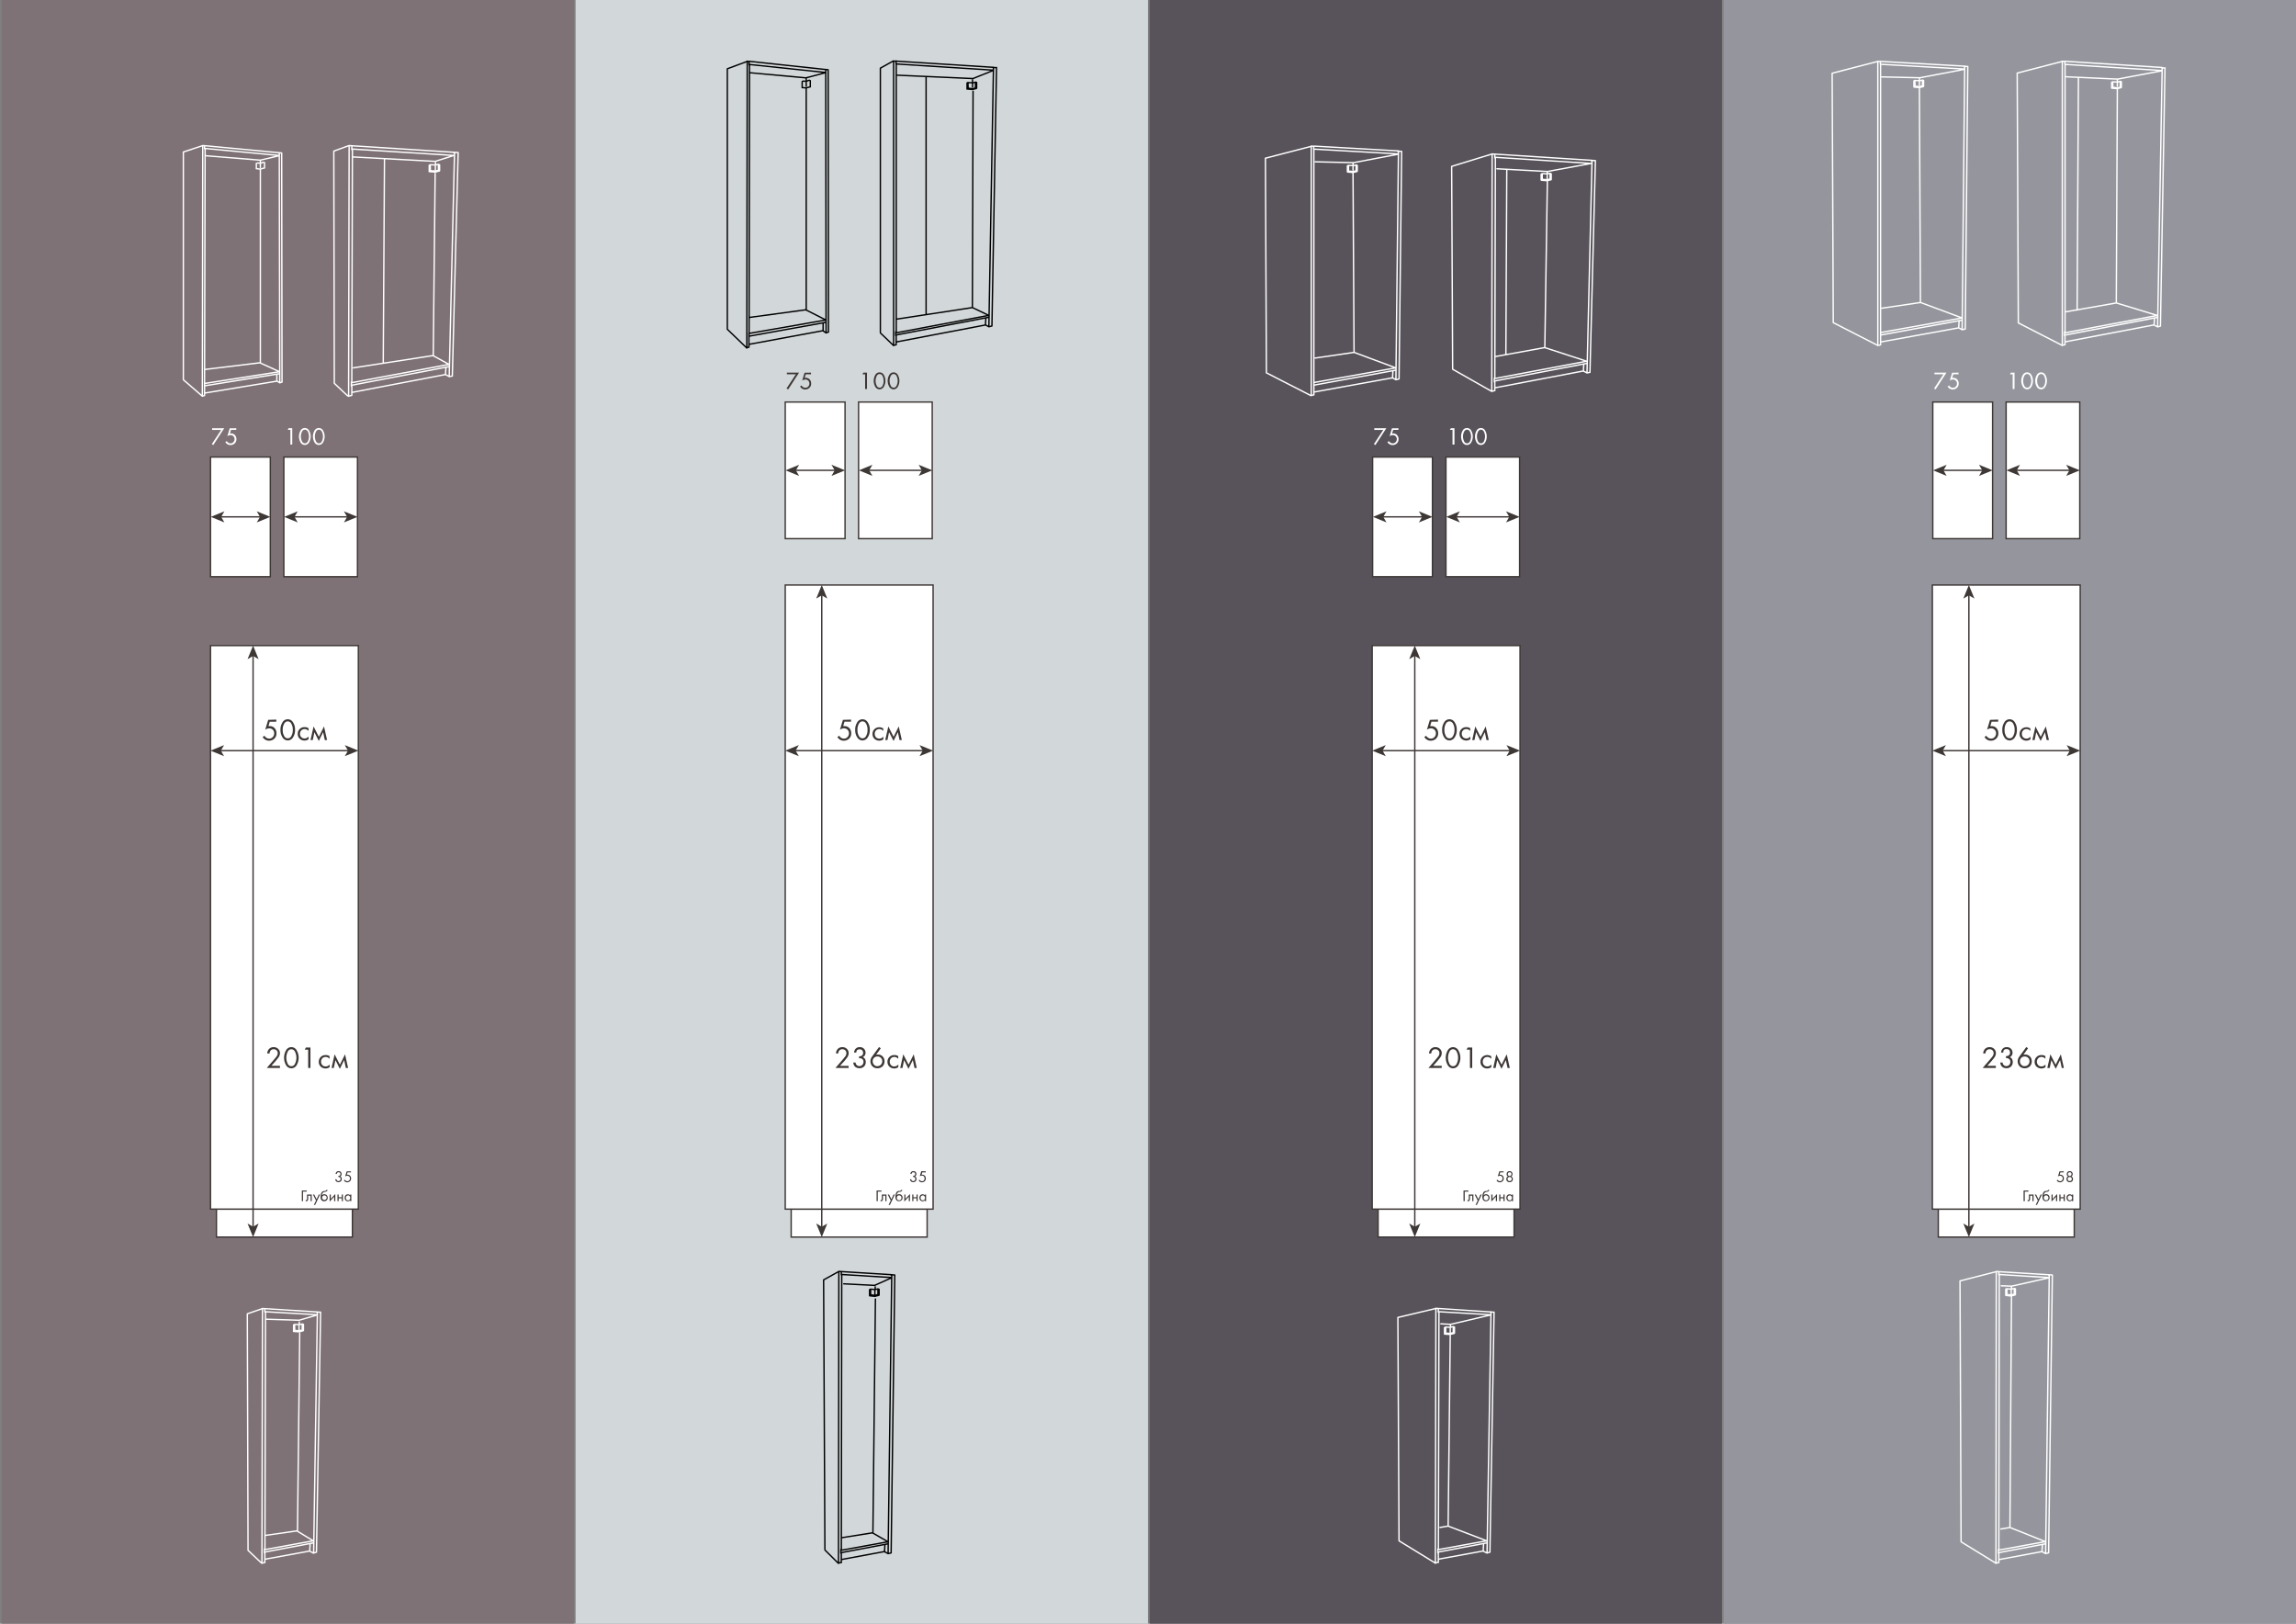 <?xml version="1.0" encoding="UTF-8"?> <svg xmlns="http://www.w3.org/2000/svg" xmlns:xlink="http://www.w3.org/1999/xlink" id="Слой_1" data-name="Слой 1" viewBox="0 0 841.89 595.28"><rect x="0" y="0" width="841.89" height="595.28" fill="#808080" stroke="none"/><defs><style>.cls-1,.cls-11,.cls-15,.cls-7{fill:none;}.cls-2{fill:#7e7276;}.cls-3{fill:#d2d7d9;}.cls-4{fill:#58535a;}.cls-5{fill:#95969d;}.cls-6,.cls-9{fill:#fff;}.cls-6,.cls-7{stroke:#3d3735;stroke-miterlimit:10;}.cls-11,.cls-15,.cls-6,.cls-7{stroke-width:0.5px;}.cls-8{fill:#3d3735;}.cls-10{clip-path:url(#clip-path);}.cls-11{stroke:#fff;}.cls-11,.cls-15{stroke-linecap:round;stroke-linejoin:round;}.cls-12{clip-path:url(#clip-path-2);}.cls-13{clip-path:url(#clip-path-3);}.cls-14{clip-path:url(#clip-path-4);}.cls-15{stroke:#000;}.cls-16{clip-path:url(#clip-path-5);}.cls-17{clip-path:url(#clip-path-6);}.cls-18{clip-path:url(#clip-path-7);}.cls-19{clip-path:url(#clip-path-8);}.cls-20{clip-path:url(#clip-path-9);}.cls-21{clip-path:url(#clip-path-10);}.cls-22{clip-path:url(#clip-path-11);}.cls-23{clip-path:url(#clip-path-12);}</style><clipPath id="clip-path"><rect class="cls-1" x="90.2" y="479.3" width="27.75" height="94.21"></rect></clipPath><clipPath id="clip-path-2"><rect class="cls-1" x="66.8" y="52.96" width="37" height="92.68"></rect></clipPath><clipPath id="clip-path-3"><rect class="cls-1" x="122" y="52.96" width="46.36" height="92.68"></rect></clipPath><clipPath id="clip-path-4"><rect class="cls-1" x="301.6" y="465.76" width="26.87" height="107.75"></rect></clipPath><clipPath id="clip-path-5"><rect class="cls-1" x="266.2" y="21.96" width="37.95" height="106"></rect></clipPath><clipPath id="clip-path-6"><rect class="cls-1" x="322.39" y="21.96" width="43.38" height="105.08"></rect></clipPath><clipPath id="clip-path-7"><rect class="cls-1" x="512.17" y="479.3" width="36.07" height="94.21"></rect></clipPath><clipPath id="clip-path-8"><rect class="cls-1" x="463.65" y="53.2" width="50.68" height="92.21"></rect></clipPath><clipPath id="clip-path-9"><rect class="cls-1" x="531.91" y="56.07" width="53.46" height="87.82"></rect></clipPath><clipPath id="clip-path-10"><rect class="cls-1" x="718.3" y="465.76" width="34.61" height="107.75"></rect></clipPath><clipPath id="clip-path-11"><rect class="cls-1" x="671.43" y="22.09" width="50.51" height="104.95"></rect></clipPath><clipPath id="clip-path-12"><rect class="cls-1" x="739.23" y="22.09" width="55.06" height="104.95"></rect></clipPath></defs><rect class="cls-2" x="0.56" width="209.87" height="595.28"></rect><rect class="cls-3" x="211.05" width="209.87" height="595.28"></rect><rect class="cls-4" x="421.53" width="209.87" height="595.28"></rect><rect class="cls-5" x="632.02" width="209.87" height="595.28"></rect><rect class="cls-6" x="79.37" y="443.28" width="49.85" height="10.25"></rect><rect class="cls-6" x="77.19" y="236.68" width="54.21" height="206.6"></rect><line class="cls-7" x1="127.87" y1="275.2" x2="80.72" y2="275.2"></line><polygon class="cls-8" points="131.4 275.2 126.43 273.17 127.61 275.2 126.43 277.23 131.4 275.2"></polygon><polygon class="cls-8" points="77.19 275.2 82.16 273.17 80.98 275.2 82.16 277.23 77.19 275.2"></polygon><path class="cls-8" d="M102.66,391.53H97.82l2.73-3.16c.47-.55.76-.91.88-1.09a2.07,2.07,0,0,0,.41-1.15,1.42,1.42,0,0,0-.41-1.05,1.49,1.49,0,0,0-1.08-.41,1.41,1.41,0,0,0-1.25.66,1.66,1.66,0,0,0-.25.89H98a2.49,2.49,0,0,1,.56-1.55,2.26,2.26,0,0,1,1.78-.77,2.31,2.31,0,0,1,1.66.64,2.13,2.13,0,0,1,.66,1.6,2.85,2.85,0,0,1-.6,1.61c-.2.28-.54.69-1,1.25l-1.57,1.76h3.17Z"></path><path class="cls-8" d="M106.84,391.66a2.28,2.28,0,0,1-1.93-1.12,5.44,5.44,0,0,1,0-5.51,2.2,2.2,0,0,1,3.85,0,5.44,5.44,0,0,1,0,5.51A2.28,2.28,0,0,1,106.84,391.66Zm0-7a1.53,1.53,0,0,0-1.3.83,5,5,0,0,0,0,4.57,1.43,1.43,0,0,0,2.59,0,5,5,0,0,0,0-4.57A1.51,1.51,0,0,0,106.84,384.67Z"></path><path class="cls-8" d="M113,391.53v-6.71h-1.26l.44-.79h1.65v7.5Z"></path><path class="cls-8" d="M120.84,387.2v1a1.77,1.77,0,0,0-1.46-.7,1.58,1.58,0,0,0-1.17.47,1.89,1.89,0,0,0,0,2.54,1.61,1.61,0,0,0,1.16.46,1.86,1.86,0,0,0,1.5-.73v1a2.61,2.61,0,0,1-3.28-.21,2.37,2.37,0,0,1-.7-1.75,2.41,2.41,0,0,1,2.5-2.47A2.47,2.47,0,0,1,120.84,387.2Z"></path><path class="cls-8" d="M121.57,391.53l1.12-5,1.94,3.8,1.89-3.8,1.12,5h-.83l-.62-2.89-1.58,3.22L123,388.64l-.6,2.89Z"></path><path class="cls-8" d="M101.32,263.82v.77H98.91l-.48,1.62a2,2,0,0,1,.47,0,2.32,2.32,0,0,1,1.79.74,2.64,2.64,0,0,1,.68,1.86,2.56,2.56,0,0,1-.79,2,2.75,2.75,0,0,1-1.94.74,2.54,2.54,0,0,1-1.67-.59,3.14,3.14,0,0,1-.66-.76l.67-.47a1.86,1.86,0,0,0,.5.6,1.9,1.9,0,0,0,1.22.45,1.7,1.7,0,0,0,1.31-.56,1.88,1.88,0,0,0,.53-1.36,1.79,1.79,0,0,0-.52-1.33,1.82,1.82,0,0,0-1.32-.51,2.56,2.56,0,0,0-1.45.51l1.09-3.62Z"></path><path class="cls-8" d="M105.51,271.46a2.29,2.29,0,0,1-1.92-1.13,4.72,4.72,0,0,1-.75-2.75,4.78,4.78,0,0,1,.75-2.76,2.21,2.21,0,0,1,3.85,0,4.78,4.78,0,0,1,.75,2.76,4.72,4.72,0,0,1-.75,2.75A2.29,2.29,0,0,1,105.51,271.46Zm0-7a1.52,1.52,0,0,0-1.29.83,4.24,4.24,0,0,0-.55,2.29,4.18,4.18,0,0,0,.55,2.28,1.43,1.43,0,0,0,2.59,0,4.27,4.27,0,0,0,.55-2.28,4.34,4.34,0,0,0-.55-2.29A1.53,1.53,0,0,0,105.51,264.46Z"></path><path class="cls-8" d="M113.13,267v1a1.8,1.8,0,0,0-1.46-.7,1.62,1.62,0,0,0-1.17.47A1.67,1.67,0,0,0,110,269a1.65,1.65,0,0,0,.49,1.27,1.63,1.63,0,0,0,1.15.46,1.87,1.87,0,0,0,1.51-.73v1a2.41,2.41,0,0,1-1.48.49,2.47,2.47,0,0,1-1.8-.69,2.35,2.35,0,0,1-.7-1.75,2.39,2.39,0,0,1,.71-1.77,2.43,2.43,0,0,1,1.79-.71A2.47,2.47,0,0,1,113.13,267Z"></path><path class="cls-8" d="M113.86,271.32l1.12-5,1.94,3.8,1.89-3.8,1.12,5h-.83l-.62-2.89-1.59,3.22-1.6-3.22-.6,2.89Z"></path><path class="cls-8" d="M123.5,430.39h-.43a1.13,1.13,0,0,1,.18-.57,1,1,0,0,1,.91-.46,1,1,0,0,1,.81.31,1.06,1.06,0,0,1,.29.74.9.9,0,0,1-.5.87l.15.08a1.15,1.15,0,0,1,.18.16.79.79,0,0,1,.17.29,1.31,1.31,0,0,1,.06.41,1.12,1.12,0,0,1-.34.86,1.24,1.24,0,0,1-.86.32,1.33,1.33,0,0,1-.65-.16,1.06,1.06,0,0,1-.44-.51,1.36,1.36,0,0,1-.09-.41h.44a.68.68,0,0,0,.14.39.66.66,0,0,0,.6.29.69.69,0,0,0,.54-.23.77.77,0,0,0,.23-.56.64.64,0,0,0-.39-.65.91.91,0,0,0-.44-.09v-.38a.91.91,0,0,0,.44-.08.61.61,0,0,0,.33-.58.7.7,0,0,0-.17-.48.61.61,0,0,0-.5-.19.58.58,0,0,0-.5.22A.82.82,0,0,0,123.5,430.39Z"></path><path class="cls-8" d="M128.7,429.42v.4h-1.25l-.26.85a.9.9,0,0,1,.25,0,1.18,1.18,0,0,1,.93.39,1.37,1.37,0,0,1,.36,1,1.32,1.32,0,0,1-.41,1,1.44,1.44,0,0,1-1,.39,1.36,1.36,0,0,1-.88-.3,1.81,1.81,0,0,1-.34-.4l.35-.25a1,1,0,0,0,.26.32,1,1,0,0,0,.63.23.88.88,0,0,0,.69-.29,1,1,0,0,0,.28-.71.94.94,0,0,0-1-1,1.33,1.33,0,0,0-.75.27l.57-1.89Z"></path><path class="cls-8" d="M110.68,440.36v-3.91h1.78v.41h-1.35v3.5Z"></path><path class="cls-8" d="M114.31,437.93v2.43h-.42v-2H113v1.09a1,1,0,0,1-.19.7.68.68,0,0,1-.58.26h-.13V440h.09a.35.35,0,0,0,.31-.15.89.89,0,0,0,.08-.42v-1.48Z"></path><path class="cls-8" d="M115.09,441.73l.78-1.6-1.12-2.2h.48l.87,1.74.79-1.74h.46l-1.79,3.8Z"></path><path class="cls-8" d="M119.67,436.26h.47a.71.71,0,0,1-.22.36,1,1,0,0,1-.28.21l-.29.09-.14,0L119,437l-.16,0-.17.07-.14.09a1.23,1.23,0,0,0-.36.47,1.77,1.77,0,0,0-.15.65h0a1,1,0,0,1,.89-.45,1.19,1.19,0,0,1,.9.37,1.34,1.34,0,0,1,0,1.83,1.34,1.34,0,0,1-1,.36,1.16,1.16,0,0,1-.83-.31,1.59,1.59,0,0,1-.41-1.25c0-1,.23-1.69.69-2a.41.41,0,0,1,.11-.07l.13-.06.11,0,.13-.05.12,0,.13,0,.12,0a1.15,1.15,0,0,0,.34-.13A.31.31,0,0,0,119.67,436.26Zm-.13,2.23a.83.83,0,0,0-.6-.24.84.84,0,1,0,.6.24Z"></path><path class="cls-8" d="M120.87,437.93h.42v1.6l1.66-1.79v2.62h-.42v-1.62l-1.66,1.79Z"></path><path class="cls-8" d="M123.75,440.36v-2.43h.42v1h1.15v-1h.42v2.43h-.42v-1.05h-1.15v1.05Z"></path><path class="cls-8" d="M128.4,438.27v-.34h.42v2.43h-.42V440a1,1,0,0,1-.83.41,1.14,1.14,0,0,1-.84-.34,1.27,1.27,0,0,1-.34-.95,1.22,1.22,0,0,1,.34-.93,1.14,1.14,0,0,1,.84-.34A1,1,0,0,1,128.4,438.27Zm-.78,0a.74.74,0,0,0-.57.23.93.93,0,0,0-.23.66,1,1,0,0,0,.21.66.74.74,0,0,0,.59.25.69.69,0,0,0,.58-.26.94.94,0,0,0,.22-.64.9.9,0,0,0-.24-.67A.78.78,0,0,0,127.62,438.25Z"></path><line class="cls-7" x1="92.8" y1="240.21" x2="92.8" y2="450"></line><polygon class="cls-8" points="92.8 236.68 90.77 241.66 92.8 240.47 94.83 241.66 92.8 236.68"></polygon><polygon class="cls-8" points="92.8 453.53 90.77 448.56 92.8 449.74 94.83 448.56 92.8 453.53"></polygon><path class="cls-9" d="M77.66,162.82l3.42-5.2h-3.3V157h4.43l-4,6.16Z"></path><path class="cls-9" d="M86.64,157v.61H84.71l-.39,1.3a2,2,0,0,1,.38,0,1.84,1.84,0,0,1,1.44.59,2.16,2.16,0,0,1,.55,1.49,2.06,2.06,0,0,1-.64,1.57,2.19,2.19,0,0,1-1.56.6,2,2,0,0,1-1.34-.47,2.73,2.73,0,0,1-.53-.61l.54-.38a1.39,1.39,0,0,0,.4.48,1.52,1.52,0,0,0,1,.36,1.38,1.38,0,0,0,1-.45A1.5,1.5,0,0,0,86,161a1.42,1.42,0,0,0-.42-1.06,1.45,1.45,0,0,0-1.06-.42,2,2,0,0,0-1.17.42l.88-2.91Z"></path><rect class="cls-6" x="77.19" y="167.56" width="21.93" height="43.87"></rect><line class="cls-7" x1="95.59" y1="189.49" x2="80.83" y2="189.49"></line><polygon class="cls-8" points="99.12 189.49 94.15 187.46 95.33 189.49 94.15 191.53 99.12 189.49"></polygon><polygon class="cls-8" points="77.3 189.49 82.27 187.46 81.09 189.49 82.27 191.53 77.3 189.49"></polygon><path class="cls-9" d="M106.48,163v-5.39h-1l.35-.63h1.33v6Z"></path><path class="cls-9" d="M111.77,163.14a1.83,1.83,0,0,1-1.54-.9,4.33,4.33,0,0,1,0-4.43,1.77,1.77,0,0,1,3.08,0,4.33,4.33,0,0,1,0,4.43A1.83,1.83,0,0,1,111.77,163.14Zm0-5.62a1.22,1.22,0,0,0-1,.67,4,4,0,0,0,0,3.67,1.15,1.15,0,0,0,2.08,0,4,4,0,0,0,0-3.67A1.24,1.24,0,0,0,111.77,157.52Z"></path><path class="cls-9" d="M116.9,163.14a1.84,1.84,0,0,1-1.55-.9,4.39,4.39,0,0,1,0-4.43,1.78,1.78,0,0,1,3.09,0,4.33,4.33,0,0,1,0,4.43A1.83,1.83,0,0,1,116.9,163.14Zm0-5.62a1.22,1.22,0,0,0-1,.67,4,4,0,0,0,0,3.67,1.15,1.15,0,0,0,2.08,0,4,4,0,0,0,0-3.67A1.24,1.24,0,0,0,116.9,157.52Z"></path><rect class="cls-6" x="104.08" y="167.56" width="27" height="43.87"></rect><line class="cls-7" x1="127.55" y1="189.49" x2="107.71" y2="189.49"></line><polygon class="cls-8" points="131.08 189.49 126.11 187.46 127.29 189.49 126.11 191.53 131.08 189.49"></polygon><polygon class="cls-8" points="104.19 189.49 109.16 187.46 107.98 189.49 109.16 191.53 104.19 189.49"></polygon><g class="cls-10"><path class="cls-11" d="M110.81,485.4l0,2.24.45.12,0-2.22Zm-2.79.17.06,2.19-.43.29,0-2.3ZM116.4,481l1.15.09m-20.3-.19L116.34,482m0,.08-6.66,1.94-12-.38m13.16,1.73-1,.26-1.84-.07m2.75,2.06-1.1.26-1.59-.11m3.1.11-1.54.38-2-.14m5.9,80.52-16.39,3M96,573.11l1.09-.29m-.89-93.11,1.13.08m.13,0L116.52,481m-19.35,87.1,17.69-3.21-6-3.64-11.56,1.66M113.72,566l-.16,2.68M97.12,569l17.74-3.34m0,3.69-1.3-.69m4-87.62-1.52,88-1.08.34M109.08,561l.82-72.26m-.26-1.24v-1.4m.09-.54v-.89m6.36-3.59.29-.09L115,569.41l-.09,0m-17.79-.11v3.57m-.16-5v1.44m.4-88.14-.21,86.63m-1.16-88,.25-.07-.2,93.4-.2-.16m1.28-93.16V481m-1.28,92-4.89-4.62m0,0-.27-86.71,5.31-1.84"></path></g><g class="cls-12"><path class="cls-11" d="M94,61.87l0-2m3,1.69L95.4,62,94,61.82M97,61.61l0-2m-.35-.13-1.12.36-1.13-.08M102.4,56l.89.08m-.94,1-7.07,1.68M75.14,54.42,102.35,57M75.28,53.43,102.49,56M74.33,53.35l.84.08m-1,91.83L75,145m26.5-5.26-26.42,4.36m26.43-6.79v2.43m-26.44.84,27.43-4.3L95.29,133l-20.08,2.44m-.17,6L102.51,137m.78-80.91.12,84-.84.26m-.06-.05-1-.62m.9-83.7.17,84.37-.06-.05M75,141.68V145m0-4.6v1.34m.21-87.26L75,140.33m0-86.9v1.12m-.85-1.13.19-.07-.15,91.91-.15-.15m0,0-6.81-5.89,0-83.49,7-2.31m21.24,79.65V62m0-.59V60.16m0-.33V58.72L75.26,57.08"></path></g><g class="cls-13"><path class="cls-11" d="M127.4,145.07l-4.81-4.54m38.17-80.26,0,2.2.43.12,0-2.19Zm-3,.13.05,2.16-.43.29,0-2.27Zm-17.23,72.45.45-74.33m25.72-2.68,1.13.08m-38.71-1.28L166.59,57m0-.06-7,2.22-30.2-1.62m31.36,2.7-.94.25-2.1-.1m3,2.06-1.09.25-1.86-.13m3.34.13-1.51.38-2.24-.17m6,74.4L129,143.87m-1.18,1.38,1.08-.28M128,53.36l1.11.09m.07,0,37.51,2.39M129,140.29l35.63-6.7-5.87-3.23-29.2,4.5m33.95-.15-.16,2.63M129,141.22l35.67-6.82m-.12,3.56-1.16-.62M168,55.92l-2.14,81.93-1.12.22m-5.88-7.62.7-66.87m.07-1.28V60.92m.06-.42,0-.87m6.68-3.71.29-.08-1.95,82.23-.2-.11M129,141.46v3.45m-.17-4.81v1.48m.39-86.72L129,140.1m0-86.6v1.36m-6.42,85.67L122.4,55.4l5.48-2m0,0,.14,0-.2,91.89-.14-.11"></path></g><rect class="cls-6" x="290.11" y="443.28" width="49.85" height="10.25"></rect><rect class="cls-6" x="287.93" y="214.48" width="54.21" height="228.81"></rect><line class="cls-7" x1="338.62" y1="275.2" x2="291.46" y2="275.2"></line><polygon class="cls-8" points="342.15 275.2 337.17 273.17 338.35 275.2 337.17 277.23 342.15 275.2"></polygon><polygon class="cls-8" points="287.93 275.2 292.91 273.17 291.73 275.2 292.91 277.23 287.93 275.2"></polygon><path class="cls-8" d="M311.18,391.53h-4.84l2.73-3.16c.46-.55.76-.91.88-1.09a2.07,2.07,0,0,0,.41-1.15,1.42,1.42,0,0,0-.41-1.05,1.49,1.49,0,0,0-1.08-.41,1.41,1.41,0,0,0-1.25.66,1.66,1.66,0,0,0-.25.89h-.83a2.49,2.49,0,0,1,.56-1.55,2.26,2.26,0,0,1,1.78-.77,2.33,2.33,0,0,1,1.66.64,2.16,2.16,0,0,1,.65,1.6,2.91,2.91,0,0,1-.59,1.61c-.2.28-.55.69-1,1.25L308,390.76h3.17Z"></path><path class="cls-8" d="M314,385.88h-.83a2.3,2.3,0,0,1,.35-1.1,1.92,1.92,0,0,1,1.74-.88,2,2,0,0,1,2.11,2,1.7,1.7,0,0,1-1,1.66,1.33,1.33,0,0,1,.28.16,2.39,2.39,0,0,1,.35.29,1.5,1.5,0,0,1,.32.56,2.24,2.24,0,0,1,.13.8,2.16,2.16,0,0,1-.66,1.65,2.32,2.32,0,0,1-1.65.61,2.56,2.56,0,0,1-1.24-.31,1.88,1.88,0,0,1-.85-1,2.47,2.47,0,0,1-.17-.79h.83a1.67,1.67,0,0,0,.27.76,1.32,1.32,0,0,0,1.16.56,1.44,1.44,0,0,0,1.05-.44,1.54,1.54,0,0,0,.43-1.08,1.26,1.26,0,0,0-.75-1.26A1.8,1.8,0,0,0,315,388v-.74a1.58,1.58,0,0,0,.85-.16,1.13,1.13,0,0,0,.63-1.11,1.37,1.37,0,0,0-.31-.92,1.22,1.22,0,0,0-1-.36,1.16,1.16,0,0,0-1,.43A1.4,1.4,0,0,0,314,385.88Z"></path><path class="cls-8" d="M322.33,383.85l.63.47-1.72,2.4a2.08,2.08,0,0,1,.66-.11,2.33,2.33,0,0,1,1.75.71,2.48,2.48,0,0,1,.68,1.77,2.51,2.51,0,0,1-.72,1.85,2.77,2.77,0,0,1-3.3.32,2.3,2.3,0,0,1-.88-1,2.76,2.76,0,0,1-.27-1.19,2.91,2.91,0,0,1,.62-1.72Zm-.59,7a1.68,1.68,0,0,0,1.26-.51,1.77,1.77,0,0,0,.5-1.28,1.67,1.67,0,0,0-.5-1.24,1.74,1.74,0,0,0-1.27-.49,1.66,1.66,0,0,0-1.25.49,1.69,1.69,0,0,0-.49,1.24,1.77,1.77,0,0,0,.49,1.28A1.67,1.67,0,0,0,321.74,390.9Z"></path><path class="cls-8" d="M329.36,387.2v1a1.77,1.77,0,0,0-1.46-.7,1.58,1.58,0,0,0-1.17.47,1.89,1.89,0,0,0,0,2.54,1.58,1.58,0,0,0,1.15.46,1.87,1.87,0,0,0,1.51-.73v1a2.61,2.61,0,0,1-3.28-.21,2.34,2.34,0,0,1-.7-1.75,2.41,2.41,0,0,1,2.5-2.47A2.47,2.47,0,0,1,329.36,387.2Z"></path><path class="cls-8" d="M330.09,391.53l1.12-5,1.94,3.8,1.89-3.8,1.12,5h-.83l-.62-2.89-1.59,3.22-1.6-3.22-.6,2.89Z"></path><path class="cls-8" d="M312.06,263.82v.77h-2.4l-.49,1.62a2.14,2.14,0,0,1,.48,0,2.32,2.32,0,0,1,1.79.74,2.68,2.68,0,0,1,.68,1.86,2.56,2.56,0,0,1-.79,2,2.76,2.76,0,0,1-1.94.74,2.55,2.55,0,0,1-1.68-.59,2.89,2.89,0,0,1-.65-.76l.66-.47a1.78,1.78,0,0,0,.51.6,1.87,1.87,0,0,0,1.21.45,1.71,1.71,0,0,0,1.32-.56,1.92,1.92,0,0,0,.53-1.36,1.78,1.78,0,0,0-1.85-1.84,2.58,2.58,0,0,0-1.45.51l1.09-3.62Z"></path><path class="cls-8" d="M316.26,271.46a2.29,2.29,0,0,1-1.93-1.13,4.72,4.72,0,0,1-.75-2.75,4.78,4.78,0,0,1,.75-2.76,2.21,2.21,0,0,1,3.85,0,4.78,4.78,0,0,1,.76,2.76,4.72,4.72,0,0,1-.76,2.75A2.29,2.29,0,0,1,316.26,271.46Zm0-7a1.53,1.53,0,0,0-1.3.83,4.34,4.34,0,0,0-.55,2.29,4.27,4.27,0,0,0,.55,2.28,1.51,1.51,0,0,0,1.3.83,1.48,1.48,0,0,0,1.29-.83,4.18,4.18,0,0,0,.55-2.28,4.24,4.24,0,0,0-.55-2.29A1.5,1.5,0,0,0,316.26,264.46Z"></path><path class="cls-8" d="M323.87,267v1a1.77,1.77,0,0,0-1.46-.7,1.62,1.62,0,0,0-1.17.47,1.7,1.7,0,0,0-.48,1.28,1.68,1.68,0,0,0,.48,1.27,1.65,1.65,0,0,0,1.16.46,1.89,1.89,0,0,0,1.51-.73v1a2.59,2.59,0,0,1-3.28-.2,2.35,2.35,0,0,1-.7-1.75,2.38,2.38,0,0,1,.7-1.77,2.59,2.59,0,0,1,3.24-.26Z"></path><path class="cls-8" d="M324.6,271.32l1.13-5,1.93,3.8,1.89-3.8,1.13,5h-.84l-.61-2.89-1.59,3.22L326,268.43l-.59,2.89Z"></path><path class="cls-8" d="M334.25,430.39h-.43a1.13,1.13,0,0,1,.18-.57,1,1,0,0,1,.91-.46,1,1,0,0,1,1.1,1.05.89.89,0,0,1-.51.87l.15.08a1.15,1.15,0,0,1,.18.16.68.68,0,0,1,.17.29,1.3,1.3,0,0,1,.07.41,1.13,1.13,0,0,1-.35.86,1.22,1.22,0,0,1-.86.32,1.29,1.29,0,0,1-.64-.16,1,1,0,0,1-.44-.51,1.12,1.12,0,0,1-.09-.41h.43a.86.86,0,0,0,.14.39.67.67,0,0,0,.6.29.71.71,0,0,0,.55-.23.76.76,0,0,0,.22-.56.64.64,0,0,0-.39-.65.87.87,0,0,0-.44-.09v-.38a.87.87,0,0,0,.44-.08.61.61,0,0,0,.33-.58.7.7,0,0,0-.16-.48.62.62,0,0,0-.5-.19.61.61,0,0,0-.51.22A.73.73,0,0,0,334.25,430.39Z"></path><path class="cls-8" d="M339.45,429.42v.4h-1.26l-.25.85a.9.9,0,0,1,.25,0,1.21,1.21,0,0,1,.93.39,1.36,1.36,0,0,1,.35,1,1.28,1.28,0,0,1-.41,1,1.4,1.4,0,0,1-1,.39,1.33,1.33,0,0,1-.87-.3,1.58,1.58,0,0,1-.34-.4l.34-.25a1.06,1.06,0,0,0,.9.55.91.91,0,0,0,.69-.29A1,1,0,0,0,339,432a.92.92,0,0,0-1-1,1.28,1.28,0,0,0-.75.27l.56-1.89Z"></path><path class="cls-8" d="M321.42,440.36v-3.91h1.78v.41h-1.34v3.5Z"></path><path class="cls-8" d="M325.05,437.93v2.43h-.42v-2h-.86v1.09a1.1,1.1,0,0,1-.19.7.7.7,0,0,1-.59.26h-.13V440h.1a.33.33,0,0,0,.3-.15.78.78,0,0,0,.08-.42v-1.48Z"></path><path class="cls-8" d="M325.83,441.73l.79-1.6-1.12-2.2H326l.86,1.74.79-1.74h.47l-1.8,3.8Z"></path><path class="cls-8" d="M330.42,436.26h.47a.88.88,0,0,1-.22.36,1.34,1.34,0,0,1-.28.21l-.3.09-.14,0-.17.05-.15,0-.17.07-.14.09a1.23,1.23,0,0,0-.36.47,1.77,1.77,0,0,0-.15.65h0a.94.94,0,0,1,.88-.45,1.2,1.2,0,0,1,.91.37,1.26,1.26,0,0,1,.36.91,1.24,1.24,0,0,1-.37.92,1.33,1.33,0,0,1-1,.36,1.16,1.16,0,0,1-.84-.31,1.63,1.63,0,0,1-.41-1.25c0-1,.23-1.69.69-2l.12-.07.12-.06.12,0,.13-.05.11,0,.13,0,.12,0a1,1,0,0,0,.34-.13A.38.38,0,0,0,330.42,436.26Zm-.13,2.23a.85.85,0,0,0-.61-.24.81.81,0,0,0-.6.24,1,1,0,0,0,0,1.32.85.85,0,0,0,.6.24.83.83,0,0,0,.6-.24.87.87,0,0,0,.26-.66A.9.9,0,0,0,330.29,438.49Z"></path><path class="cls-8" d="M331.61,437.93H332v1.6l1.66-1.79v2.62h-.42v-1.62l-1.67,1.79Z"></path><path class="cls-8" d="M334.5,440.36v-2.43h.42v1h1.15v-1h.42v2.43h-.42v-1.05h-1.15v1.05Z"></path><path class="cls-8" d="M339.15,438.27v-.34h.42v2.43h-.42V440a1,1,0,0,1-.84.41,1.13,1.13,0,0,1-.83-.34,1.28,1.28,0,0,1-.35-.95,1.26,1.26,0,0,1,.34-.93,1.14,1.14,0,0,1,.84-.34A1,1,0,0,1,339.15,438.27Zm-.79,0a.73.73,0,0,0-.56.23.89.89,0,0,0-.23.66,1,1,0,0,0,.21.66.8.8,0,0,0,1.17,0,.94.94,0,0,0,.22-.64.87.87,0,0,0-.25-.67A.76.76,0,0,0,338.36,438.25Z"></path><line class="cls-7" x1="301.32" y1="218.01" x2="301.32" y2="450"></line><polygon class="cls-8" points="301.32 214.48 299.29 219.45 301.32 218.27 303.35 219.45 301.32 214.48"></polygon><polygon class="cls-8" points="301.32 453.53 299.29 448.56 301.32 449.74 303.35 448.56 301.32 453.53"></polygon><path class="cls-8" d="M288.4,142.42l3.42-5.2h-3.29v-.61H293l-4,6.16Z"></path><path class="cls-8" d="M297.38,136.61v.61h-1.93l-.39,1.3a2,2,0,0,1,.38,0,1.84,1.84,0,0,1,1.44.6,2.1,2.1,0,0,1,.55,1.49,2,2,0,0,1-.64,1.57,2.17,2.17,0,0,1-1.55.6,2.07,2.07,0,0,1-1.35-.47,2.32,2.32,0,0,1-.52-.62l.53-.38a1.45,1.45,0,0,0,.41.49,1.5,1.5,0,0,0,1,.36,1.41,1.41,0,0,0,1.06-.45,1.53,1.53,0,0,0,.42-1.09,1.42,1.42,0,0,0-1.48-1.48,2,2,0,0,0-1.16.41l.87-2.9Z"></path><rect class="cls-6" x="287.93" y="147.39" width="21.93" height="50.09"></rect><line class="cls-7" x1="306.34" y1="172.43" x2="291.57" y2="172.43"></line><polygon class="cls-8" points="309.87 172.43 304.89 170.4 306.07 172.43 304.89 174.47 309.87 172.43"></polygon><polygon class="cls-8" points="288.04 172.43 293.01 170.4 291.83 172.43 293.01 174.47 288.04 172.43"></polygon><path class="cls-8" d="M317.22,142.63v-5.39h-1l.36-.63h1.32v6Z"></path><path class="cls-8" d="M322.51,142.74a1.83,1.83,0,0,1-1.54-.91,4.37,4.37,0,0,1,0-4.42,1.78,1.78,0,0,1,3.09,0,4.37,4.37,0,0,1,0,4.42A1.83,1.83,0,0,1,322.51,142.74Zm0-5.62a1.19,1.19,0,0,0-1,.67,3.95,3.95,0,0,0,0,3.66,1.13,1.13,0,0,0,2.07,0,4,4,0,0,0,0-3.66A1.19,1.19,0,0,0,322.51,137.12Z"></path><path class="cls-8" d="M327.64,142.74a1.81,1.81,0,0,1-1.54-.91,4.31,4.31,0,0,1,0-4.42,1.78,1.78,0,0,1,3.09,0,4.37,4.37,0,0,1,0,4.42A1.83,1.83,0,0,1,327.64,142.74Zm0-5.62a1.21,1.21,0,0,0-1,.67,4,4,0,0,0,0,3.66,1.14,1.14,0,0,0,2.08,0,4,4,0,0,0,0-3.66A1.2,1.2,0,0,0,327.64,137.12Z"></path><rect class="cls-6" x="314.82" y="147.39" width="27" height="50.09"></rect><line class="cls-7" x1="338.3" y1="172.43" x2="318.46" y2="172.43"></line><polygon class="cls-8" points="341.83 172.43 336.85 170.4 338.03 172.43 336.85 174.47 341.83 172.43"></polygon><polygon class="cls-8" points="314.93 172.43 319.9 170.4 318.72 172.43 319.9 174.47 314.93 172.43"></polygon><g class="cls-14"><path class="cls-15" d="M321.92,472.52l0,2.15.43.12,0-2.13Zm-2.71.1.05,2.12-.41.27,0-2.21Zm7.78-5.26,1.1.08m-19.48-.19,18.32,1.12m0,.09-6.22,2.78-11.33-.57m12.55,1.85-.92.25-1.79-.13m2.67,2-1.06.25-1.56-.16m3,.16-1.48.37-1.93-.2m5.34,93.79-15.61,2.89m-1.15,1.34,1.05-.28m-.92-106.69,1.08.08m0,0L327,467.32m-18.39,101,17-3.08-5.7-3.28-11,1.74m15.57,2.63-.15,2.57-.13,0m-15.65.31,17-3.21m-.21,3.42-1-.55m3.76-101.42-1.34,101.87-1.09.26m-5.59-7.75.92-85.6m-.2-1.71v-1.35m.12-.55v-.85m5.78-4.32.28-.08-1.33,102.21-.29-.16m-16.87,0v3.48m-.16-4.82v1.33m.32-101.94L308.5,568m0-101.8v1.18M307.27,573l-4.8-4.76m0-.31L302,469.23l5.41-3m0,0,.17-.08-.13,107-.17-.13"></path></g><g class="cls-16"><path class="cls-15" d="M294.14,32.15l0-2.26m3,1.94-1.61.41-1.42-.15m3-.24,0-2.3m-.35-.15-1.15.42-1.16-.1m8.28-4.25.92.09m-1,1.1-7.26,1.92m-20.65-4.95,27.91,2.94m-27.78-4.08,27.93,3m-28.9-3.05.87.09m-1,105,.84-.3m27.18-6-27.1,5m27.12-7.77,0,2.78m-27.12,1,28.15-4.92-7.39-3.74-20.61,2.79m-.17,6.88,28.18-5.07m.81-92.54.11,96.11-.85.29m-.07,0-1-.71m.93-95.73L302.9,122l-.07,0m-28.21,1.51v3.8m0-5.27v1.54m.21-99.81-.16,98.21m0-99.39v1.28m-.87-1.3.19-.07-.15,105.11-.15-.16m0,0-7-6.75,0-95.49,7.14-2.64m21.79,91.1V32.28m0-.67V30.19m0-.37V28.55l-20.65-1.88"></path></g><g class="cls-17"><path class="cls-15" d="M357.69,30.1l0,2.1.42.11,0-2.08Zm-2.75.13.05,2.06-.4.26,0-2.15Zm-15.36,84.9,0-87m24.72-3.4,1.08.08m-36.77-1.36,35.63,2.27m0,.08-7.47,3-27.7-1.23m28.61,2.56-.89.24-1.86-.09m2.71,2-1,.24L355,32.32m3,.13-1.43.36-2-.17m6.74,86.51-32.63,6.21m-1.13,1.31,1-.28m-1-104,1.05.08m0-.06,35.64,2.27M328.71,122l33.85-6.37-6-2.87L328.78,117m32.71-.39-.15,2.5m-32.68,3.69,33.9-6.48m-.16,3.36-1.06-.57m4.06-94.38-1.68,94.78-1.08.29m-6.09-7.09.25-79.26m-.2-1.57,0-1.19m0-.57v-.83m7.41-4.56.27-.08-1.68,95.15-.24-.12M328.61,123v3.4m-.16-4.75V123m.19-99.32,0,97.86m-.06-99.22v1.13m-1.08,103.09-4.69-4.49m0-.3,0-96.76,4.65-2.59m0,0,.2-.1,0,104.33-.11-.09"></path></g><rect class="cls-6" x="505.33" y="443.28" width="49.85" height="10.25"></rect><rect class="cls-6" x="503.15" y="236.68" width="54.21" height="206.6"></rect><line class="cls-7" x1="553.84" y1="275.2" x2="506.68" y2="275.2"></line><polygon class="cls-8" points="557.37 275.2 552.39 273.17 553.57 275.2 552.39 277.23 557.37 275.2"></polygon><polygon class="cls-8" points="503.15 275.2 508.13 273.17 506.95 275.2 508.13 277.23 503.15 275.2"></polygon><path class="cls-8" d="M528.63,391.53h-4.85l2.73-3.16c.47-.55.76-.91.88-1.09a2,2,0,0,0,.42-1.15,1.39,1.39,0,0,0-.42-1.05,1.49,1.49,0,0,0-1.08-.41,1.42,1.42,0,0,0-1.25.66,1.66,1.66,0,0,0-.24.89H524a2.44,2.44,0,0,1,.57-1.55,2.25,2.25,0,0,1,1.77-.77,2.31,2.31,0,0,1,1.66.64,2.13,2.13,0,0,1,.66,1.6,2.85,2.85,0,0,1-.6,1.61c-.2.28-.54.69-1,1.25l-1.56,1.76h3.17Z"></path><path class="cls-8" d="M532.8,391.66a2.28,2.28,0,0,1-1.92-1.12,5.37,5.37,0,0,1,0-5.51,2.29,2.29,0,0,1,1.92-1.13,2.27,2.27,0,0,1,1.92,1.13,5.37,5.37,0,0,1,0,5.51A2.26,2.26,0,0,1,532.8,391.66Zm0-7a1.5,1.5,0,0,0-1.29.83,5,5,0,0,0,0,4.57,1.42,1.42,0,0,0,2.58,0,4.94,4.94,0,0,0,0-4.57A1.5,1.5,0,0,0,532.8,384.67Z"></path><path class="cls-8" d="M539,391.53v-6.71h-1.26l.44-.79h1.65v7.5Z"></path><path class="cls-8" d="M546.8,387.2v1a1.74,1.74,0,0,0-1.46-.7,1.58,1.58,0,0,0-1.17.47,1.92,1.92,0,0,0,0,2.54,1.61,1.61,0,0,0,1.16.46,1.89,1.89,0,0,0,1.51-.73v1a2.5,2.5,0,0,1-1.49.48,2.46,2.46,0,0,1-1.79-.69,2.34,2.34,0,0,1-.7-1.75,2.4,2.4,0,0,1,.7-1.77,2.6,2.6,0,0,1,3.24-.25Z"></path><path class="cls-8" d="M547.53,391.53l1.13-5,1.93,3.8,1.89-3.8,1.13,5h-.83l-.62-2.89-1.59,3.22L549,388.64l-.59,2.89Z"></path><path class="cls-8" d="M527.28,263.82v.77h-2.4l-.49,1.62a2.14,2.14,0,0,1,.48,0,2.32,2.32,0,0,1,1.79.74,2.68,2.68,0,0,1,.68,1.86,2.56,2.56,0,0,1-.79,2,2.76,2.76,0,0,1-1.94.74,2.55,2.55,0,0,1-1.68-.59,2.89,2.89,0,0,1-.65-.76l.66-.47a1.78,1.78,0,0,0,.51.6,1.87,1.87,0,0,0,1.21.45,1.71,1.71,0,0,0,1.32-.56,1.92,1.92,0,0,0,.53-1.36,1.78,1.78,0,0,0-1.85-1.84,2.58,2.58,0,0,0-1.45.51l1.09-3.62Z"></path><path class="cls-8" d="M531.48,271.46a2.29,2.29,0,0,1-1.93-1.13,4.72,4.72,0,0,1-.75-2.75,4.78,4.78,0,0,1,.75-2.76,2.21,2.21,0,0,1,3.85,0,4.78,4.78,0,0,1,.76,2.76,4.72,4.72,0,0,1-.76,2.75A2.29,2.29,0,0,1,531.48,271.46Zm0-7a1.53,1.53,0,0,0-1.3.83,4.34,4.34,0,0,0-.55,2.29,4.27,4.27,0,0,0,.55,2.28,1.43,1.43,0,0,0,2.59,0,4.18,4.18,0,0,0,.55-2.28,4.24,4.24,0,0,0-.55-2.29A1.51,1.51,0,0,0,531.48,264.46Z"></path><path class="cls-8" d="M539.09,267v1a1.77,1.77,0,0,0-1.46-.7,1.62,1.62,0,0,0-1.17.47A1.7,1.7,0,0,0,536,269a1.68,1.68,0,0,0,.48,1.27,1.65,1.65,0,0,0,1.16.46,1.89,1.89,0,0,0,1.51-.73v1a2.59,2.59,0,0,1-3.28-.2,2.35,2.35,0,0,1-.7-1.75,2.38,2.38,0,0,1,.7-1.77,2.59,2.59,0,0,1,3.24-.26Z"></path><path class="cls-8" d="M539.82,271.32l1.13-5,1.93,3.8,1.89-3.8,1.13,5h-.84l-.61-2.89-1.59,3.22-1.61-3.22-.59,2.89Z"></path><path class="cls-8" d="M551.34,429.42v.4h-1.26l-.25.85a.9.9,0,0,1,.25,0,1.18,1.18,0,0,1,.93.39,1.37,1.37,0,0,1,.36,1,1.29,1.29,0,0,1-.42,1,1.4,1.4,0,0,1-1,.39,1.35,1.35,0,0,1-.87-.3,1.81,1.81,0,0,1-.34-.4l.35-.25a1,1,0,0,0,.26.32,1,1,0,0,0,.63.23.88.88,0,0,0,.69-.29,1,1,0,0,0,.27-.71.92.92,0,0,0-1-1,1.33,1.33,0,0,0-.75.27l.57-1.89Z"></path><path class="cls-8" d="M554.13,431.3a1,1,0,0,1,.59.95,1.1,1.1,0,0,1-1.2,1.15,1.15,1.15,0,0,1-.88-.33,1.13,1.13,0,0,1-.31-.82,1,1,0,0,1,.59-.95.91.91,0,0,1-.47-.86,1.1,1.1,0,0,1,.28-.76,1,1,0,0,1,.79-.32,1,1,0,0,1,.79.32,1.06,1.06,0,0,1,.29.76A.93.93,0,0,1,554.13,431.3ZM553,432.79a.75.75,0,0,0,.55.21.74.74,0,0,0,.55-.21.76.76,0,0,0,.22-.55.7.7,0,0,0-.22-.53.74.74,0,0,0-.55-.21.73.73,0,0,0-.54.21.67.67,0,0,0-.22.53A.75.75,0,0,0,553,432.79Zm.08-1.86a.61.61,0,0,0,.47.19.65.65,0,0,0,.67-.67.63.63,0,0,0-.2-.5.63.63,0,0,0-.47-.19.64.64,0,0,0-.47.19.66.66,0,0,0-.19.5A.65.65,0,0,0,553.05,430.93Z"></path><path class="cls-8" d="M536.64,440.36v-3.91h1.78v.41h-1.34v3.5Z"></path><path class="cls-8" d="M540.27,437.93v2.43h-.42v-2H539v1.09a1.1,1.1,0,0,1-.19.7.7.7,0,0,1-.59.26h-.13V440h.1a.33.33,0,0,0,.3-.15.78.78,0,0,0,.08-.42v-1.48Z"></path><path class="cls-8" d="M541.05,441.73l.79-1.6-1.12-2.2h.48l.86,1.74.79-1.74h.47l-1.8,3.8Z"></path><path class="cls-8" d="M545.64,436.26h.47a.78.78,0,0,1-.22.36,1.13,1.13,0,0,1-.28.21l-.3.09-.14,0L545,437l-.15,0-.17.07-.14.09a1.23,1.23,0,0,0-.36.47,1.77,1.77,0,0,0-.15.65h0a.94.94,0,0,1,.88-.45,1.2,1.2,0,0,1,.91.37,1.26,1.26,0,0,1,.36.91,1.24,1.24,0,0,1-.37.92,1.31,1.31,0,0,1-1,.36,1.16,1.16,0,0,1-.84-.31,1.63,1.63,0,0,1-.41-1.25c0-1,.23-1.69.69-2l.12-.07.12-.06.12,0,.13-.05.11,0,.13,0,.12,0a1,1,0,0,0,.34-.13A.38.38,0,0,0,545.64,436.26Zm-.13,2.23a.85.85,0,0,0-.61-.24.81.81,0,0,0-.6.24,1,1,0,0,0,0,1.32.85.85,0,0,0,.6.24.81.81,0,0,0,.6-.24.87.87,0,0,0,.26-.66A.9.9,0,0,0,545.51,438.49Z"></path><path class="cls-8" d="M546.83,437.93h.43v1.6l1.66-1.79v2.62h-.42v-1.62l-1.67,1.79Z"></path><path class="cls-8" d="M549.72,440.36v-2.43h.42v1h1.15v-1h.42v2.43h-.42v-1.05h-1.15v1.05Z"></path><path class="cls-8" d="M554.37,438.27v-.34h.42v2.43h-.42V440a1,1,0,0,1-.83.41,1.14,1.14,0,0,1-.84-.34,1.28,1.28,0,0,1-.35-.95,1.23,1.23,0,0,1,.35-.93,1.11,1.11,0,0,1,.84-.34A1,1,0,0,1,554.37,438.27Zm-.79,0a.73.73,0,0,0-.56.23.89.89,0,0,0-.23.66,1,1,0,0,0,.21.66.8.8,0,0,0,1.17,0,.94.94,0,0,0,.22-.64.87.87,0,0,0-.25-.67A.76.76,0,0,0,553.58,438.25Z"></path><line class="cls-7" x1="518.77" y1="240.21" x2="518.77" y2="450"></line><polygon class="cls-8" points="518.77 236.68 516.73 241.66 518.77 240.47 520.8 241.66 518.77 236.68"></polygon><polygon class="cls-8" points="518.77 453.53 516.73 448.56 518.77 449.74 520.8 448.56 518.77 453.53"></polygon><path class="cls-9" d="M503.78,162.82l3.42-5.2h-3.29V157h4.42l-4,6.16Z"></path><path class="cls-9" d="M512.76,157v.61h-1.93l-.39,1.3a2.09,2.09,0,0,1,.38,0,1.84,1.84,0,0,1,1.44.59,2.11,2.11,0,0,1,.55,1.49,2,2,0,0,1-.64,1.57,2.17,2.17,0,0,1-1.55.6,2.07,2.07,0,0,1-1.35-.47,2.45,2.45,0,0,1-.52-.61l.53-.38a1.42,1.42,0,0,0,.41.48,1.5,1.5,0,0,0,1,.36,1.41,1.41,0,0,0,1.06-.45,1.53,1.53,0,0,0,.42-1.09,1.42,1.42,0,0,0-.42-1.06,1.43,1.43,0,0,0-1.06-.42,2,2,0,0,0-1.16.42l.87-2.91Z"></path><rect class="cls-6" x="503.31" y="167.56" width="21.93" height="43.87"></rect><line class="cls-7" x1="521.72" y1="189.49" x2="506.95" y2="189.49"></line><polygon class="cls-8" points="525.25 189.49 520.27 187.46 521.46 189.49 520.27 191.53 525.25 189.49"></polygon><polygon class="cls-8" points="503.42 189.49 508.39 187.46 507.21 189.49 508.39 191.53 503.42 189.49"></polygon><path class="cls-9" d="M532.6,163v-5.39h-1L532,157h1.32v6Z"></path><path class="cls-9" d="M537.89,163.14a1.84,1.84,0,0,1-1.54-.9,4.33,4.33,0,0,1,0-4.43,1.78,1.78,0,0,1,3.09,0,4.39,4.39,0,0,1,0,4.43A1.84,1.84,0,0,1,537.89,163.14Zm0-5.62a1.21,1.21,0,0,0-1,.67,4,4,0,0,0,0,3.67,1.14,1.14,0,0,0,2.07,0,4,4,0,0,0,0-3.67A1.21,1.21,0,0,0,537.89,157.52Z"></path><path class="cls-9" d="M543,163.14a1.83,1.83,0,0,1-1.54-.9,4.33,4.33,0,0,1,0-4.43,1.78,1.78,0,0,1,3.09,0,4.39,4.39,0,0,1,0,4.43A1.84,1.84,0,0,1,543,163.14Zm0-5.62a1.24,1.24,0,0,0-1,.67,4,4,0,0,0,0,3.67,1.15,1.15,0,0,0,2.08,0,4,4,0,0,0,0-3.67A1.22,1.22,0,0,0,543,157.52Z"></path><rect class="cls-6" x="530.2" y="167.56" width="27" height="43.87"></rect><line class="cls-7" x1="553.68" y1="189.49" x2="533.84" y2="189.49"></line><polygon class="cls-8" points="557.21 189.49 552.23 187.46 553.41 189.49 552.23 191.53 557.21 189.49"></polygon><polygon class="cls-8" points="530.31 189.49 535.28 187.46 534.1 189.49 535.28 191.53 530.31 189.49"></polygon><g class="cls-18"><path class="cls-11" d="M532.88,486.37l0,2.25.44.12,0-2.23Zm-2.78.17,0,2.2-.43.28,0-2.3ZM546.68,481l1.15.08m-20.3-.19L546.62,482m0,.08-14.7,3.44-3.59-.18m4.56,1-1,.26-1.83-.07m2.75,2.06-1.11.26-1.59-.1m3.1.1-1.54.38-2-.14m14.11,79.54-16.39,3m-1.2,1.4,1.1-.29m-.9-93.1,1.13.08m.14,0L546.8,481m-19.35,87.1,17.69-3.21L531,559.49l-3,.5m16,6-.16,2.67M527.4,569l17.74-3.34m0,3.68-1.3-.69m4-87.61-1.52,88-1.08.33M531,559.49l.77-69.91m0-1.14V487m.09-.54v-.89m14.57-4.56.29-.08-1.45,88.43-.09,0m-17.78-.1v3.56m-.17-4.95v1.45m.4-88.13-.21,86.62m-1.16-88,.25-.07-.2,93.39-.2-.16m1.29-93.15V481m-1.28,91.94-13.13-8.05L512.57,483l13.63-3.22"></path></g><g class="cls-19"><path class="cls-11" d="M497.25,60.49l0,2.12.42.11,0-2.1Zm-2.78.13,0,2.08-.41.27,0-2.18Zm18.39-5.2,1.09.08m-32.09-.83,30.94,1.76m0,.08-16.51,3.13-14-.32m14.95,1.17-.9.24-1.88-.1m2.75,2-1.05.24-1.65-.13m3.08.13-1.46.36-2-.16m16.48,75.45-28.67,5.19M480.8,145l1-.27m-1-91.18,1.07.09m0-.07,30.95,1.76m-30.92,84.89,29.9-5.35-15.28-5.68-14.25,2.07M510.76,136l-.15,2.53m-28.71,2.65,29.94-5.48m-.15,3.41-1.08-.58m3.34-83L513,138.92l-1.1.29m-15.4-10-.38-65.75m0-1.14,0-1.21m0-.58V59.7m16.38-4.2.28-.08-.93,83.79-.24-.12m-29.85,2.21v3.46m0-89.78,0,86.68m-.06-88v1.14m-1.09,90.19-16.25-8.31L464,58l16.6-4.29m0,0,.2-.1,0,91.45-.11-.09"></path></g><g class="cls-20"><path class="cls-11" d="M568.38,63.58l0,2.09.41.11,0-2.07Zm-2.88.12,0,2-.4.27,0-2.15Zm-13.33,66.35.33-67.87m31.25-3.38,1.07.08m-36.67-1.22,35.54,2.27m0-.06-16.24,3-18.55-1m19.48,1.64-.88.24-2-.1m2.85,2-1,.24-1.76-.13m3.17.13-1.44.35-2.12-.16M580.62,136l-32.55,6.19m-1.12,1.3,1-.27m-.84-86.79,1.05.08m.07,0,35.54,2.27m-35.73,80,33.76-6.35-15.39-5-17.87,3.25m32.2,2.85-.15,2.49M548,139.7l33.8-6.47m-.11,3.37-1.1-.58M585,58.88l-2,77.62-1.06.21m-15.49-9.27.93-60.86m-.06-1.07V64.2m.06-.4V63m16.11-4.09.27-.08-1.84,77.91-.19-.11m-33.62,3.32v3.27m-.16-4.56V140m.37-82.15-.2,80.75m0-82v1.29m-1.26,85.53-14.21-8.06L532.29,61,547,56.49m0,0,.13,0L547,143.51l-.13-.1"></path></g><rect class="cls-6" x="710.73" y="443.28" width="49.85" height="10.25"></rect><rect class="cls-6" x="708.55" y="214.48" width="54.21" height="228.81"></rect><line class="cls-7" x1="759.24" y1="275.2" x2="712.08" y2="275.2"></line><polygon class="cls-8" points="762.77 275.2 757.79 273.17 758.97 275.2 757.79 277.23 762.77 275.2"></polygon><polygon class="cls-8" points="708.55 275.2 713.53 273.17 712.35 275.2 713.53 277.23 708.55 275.2"></polygon><path class="cls-8" d="M731.8,391.53H727l2.73-3.16c.46-.55.76-.91.88-1.09a2.07,2.07,0,0,0,.41-1.15,1.42,1.42,0,0,0-.41-1.05,1.49,1.49,0,0,0-1.08-.41,1.41,1.41,0,0,0-1.25.66,1.66,1.66,0,0,0-.25.89h-.83a2.49,2.49,0,0,1,.56-1.55,2.26,2.26,0,0,1,1.78-.77,2.33,2.33,0,0,1,1.66.64,2.16,2.16,0,0,1,.65,1.6,2.83,2.83,0,0,1-.59,1.61c-.2.28-.55.69-1,1.25l-1.57,1.76h3.17Z"></path><path class="cls-8" d="M734.58,385.88h-.83a2.3,2.3,0,0,1,.35-1.1,1.92,1.92,0,0,1,1.74-.88,2,2,0,0,1,2.11,2,1.7,1.7,0,0,1-1,1.66,1.33,1.33,0,0,1,.28.16,2.39,2.39,0,0,1,.35.29,1.5,1.5,0,0,1,.32.56,2.24,2.24,0,0,1,.13.8,2.16,2.16,0,0,1-.66,1.65,2.32,2.32,0,0,1-1.65.61,2.56,2.56,0,0,1-1.24-.31,1.88,1.88,0,0,1-.85-1,2.47,2.47,0,0,1-.17-.79h.83a1.67,1.67,0,0,0,.27.76,1.32,1.32,0,0,0,1.16.56,1.44,1.44,0,0,0,1-.44,1.54,1.54,0,0,0,.43-1.08,1.26,1.26,0,0,0-.75-1.26,1.8,1.8,0,0,0-.85-.16v-.74a1.58,1.58,0,0,0,.85-.16,1.13,1.13,0,0,0,.63-1.11,1.37,1.37,0,0,0-.31-.92,1.22,1.22,0,0,0-1-.36,1.16,1.16,0,0,0-1,.43A1.4,1.4,0,0,0,734.58,385.88Z"></path><path class="cls-8" d="M743,383.85l.63.47-1.72,2.4a2.08,2.08,0,0,1,.66-.11,2.33,2.33,0,0,1,1.75.71,2.48,2.48,0,0,1,.68,1.77,2.51,2.51,0,0,1-.72,1.85,2.77,2.77,0,0,1-3.3.32,2.3,2.3,0,0,1-.88-1,2.76,2.76,0,0,1-.27-1.19,2.91,2.91,0,0,1,.62-1.72Zm-.59,7a1.68,1.68,0,0,0,1.26-.51,1.77,1.77,0,0,0,.5-1.28,1.67,1.67,0,0,0-.5-1.24,1.74,1.74,0,0,0-1.27-.49,1.66,1.66,0,0,0-1.25.49,1.69,1.69,0,0,0-.49,1.24,1.77,1.77,0,0,0,.49,1.28A1.67,1.67,0,0,0,742.36,390.9Z"></path><path class="cls-8" d="M750,387.2v1a1.77,1.77,0,0,0-1.46-.7,1.58,1.58,0,0,0-1.17.47,1.89,1.89,0,0,0,0,2.54,1.58,1.58,0,0,0,1.15.46,1.87,1.87,0,0,0,1.51-.73v1a2.61,2.61,0,0,1-3.28-.21,2.34,2.34,0,0,1-.7-1.75,2.41,2.41,0,0,1,2.5-2.47A2.47,2.47,0,0,1,750,387.2Z"></path><path class="cls-8" d="M750.71,391.53l1.12-5,1.94,3.8,1.89-3.8,1.12,5H756l-.62-2.89-1.59,3.22-1.6-3.22-.6,2.89Z"></path><path class="cls-8" d="M732.68,263.82v.77h-2.4l-.49,1.62a2.12,2.12,0,0,1,.47,0,2.33,2.33,0,0,1,1.8.74,2.68,2.68,0,0,1,.68,1.86,2.6,2.6,0,0,1-.79,2,2.76,2.76,0,0,1-1.94.74,2.55,2.55,0,0,1-1.68-.59,2.89,2.89,0,0,1-.65-.76l.66-.47a1.78,1.78,0,0,0,.51.6,1.85,1.85,0,0,0,1.21.45,1.71,1.71,0,0,0,1.32-.56,1.92,1.92,0,0,0,.53-1.36,1.78,1.78,0,0,0-1.85-1.84,2.58,2.58,0,0,0-1.45.51l1.09-3.62Z"></path><path class="cls-8" d="M736.88,271.46a2.29,2.29,0,0,1-1.93-1.13,4.72,4.72,0,0,1-.75-2.75,4.78,4.78,0,0,1,.75-2.76,2.21,2.21,0,0,1,3.85,0,4.78,4.78,0,0,1,.75,2.76,4.72,4.72,0,0,1-.75,2.75A2.29,2.29,0,0,1,736.88,271.46Zm0-7a1.53,1.53,0,0,0-1.3.83,4.34,4.34,0,0,0-.55,2.29,4.27,4.27,0,0,0,.55,2.28,1.43,1.43,0,0,0,2.59,0,4.18,4.18,0,0,0,.55-2.28,4.24,4.24,0,0,0-.55-2.29A1.51,1.51,0,0,0,736.88,264.46Z"></path><path class="cls-8" d="M744.49,267v1a1.78,1.78,0,0,0-1.46-.7,1.62,1.62,0,0,0-1.17.47,1.7,1.7,0,0,0-.48,1.28,1.68,1.68,0,0,0,.48,1.27,1.65,1.65,0,0,0,1.16.46,1.89,1.89,0,0,0,1.51-.73v1a2.59,2.59,0,0,1-3.28-.2,2.36,2.36,0,0,1-.71-1.75,2.39,2.39,0,0,1,.71-1.77,2.59,2.59,0,0,1,3.24-.26Z"></path><path class="cls-8" d="M745.22,271.32l1.13-5,1.93,3.8,1.89-3.8,1.13,5h-.84l-.61-2.89-1.59,3.22-1.61-3.22-.59,2.89Z"></path><path class="cls-8" d="M756.74,429.42v.4h-1.25l-.26.85a.9.9,0,0,1,.25,0,1.18,1.18,0,0,1,.93.39,1.37,1.37,0,0,1,.36,1,1.32,1.32,0,0,1-.41,1,1.44,1.44,0,0,1-1,.39,1.35,1.35,0,0,1-.87-.3,1.81,1.81,0,0,1-.34-.4l.35-.25a1,1,0,0,0,.26.32,1,1,0,0,0,.63.23.88.88,0,0,0,.69-.29,1,1,0,0,0,.27-.71.92.92,0,0,0-1-1,1.33,1.33,0,0,0-.75.27l.57-1.89Z"></path><path class="cls-8" d="M759.53,431.3a1,1,0,0,1,.59.95,1.1,1.1,0,0,1-1.2,1.15,1.15,1.15,0,0,1-.88-.33,1.13,1.13,0,0,1-.31-.82,1,1,0,0,1,.59-.95.91.91,0,0,1-.47-.86,1.1,1.1,0,0,1,.28-.76,1,1,0,0,1,.79-.32,1,1,0,0,1,.79.32,1.06,1.06,0,0,1,.29.76A.93.93,0,0,1,759.53,431.3Zm-1.16,1.49a.75.75,0,0,0,.55.21.74.74,0,0,0,.55-.21.72.72,0,0,0,.22-.55.7.7,0,0,0-.22-.53.74.74,0,0,0-.55-.21.73.73,0,0,0-.54.21.67.67,0,0,0-.22.53A.75.75,0,0,0,758.37,432.79Zm.08-1.86a.61.61,0,0,0,.47.19.63.63,0,0,0,.48-.19.65.65,0,0,0,.19-.48.65.65,0,0,0-.67-.69.64.64,0,0,0-.47.19.66.66,0,0,0-.19.5A.65.65,0,0,0,758.45,430.93Z"></path><path class="cls-8" d="M742,440.36v-3.91h1.78v.41h-1.34v3.5Z"></path><path class="cls-8" d="M745.67,437.93v2.43h-.42v-2h-.86v1.09a1.1,1.1,0,0,1-.19.7.7.7,0,0,1-.59.26h-.13V440h.1a.33.33,0,0,0,.3-.15.78.78,0,0,0,.08-.42v-1.48Z"></path><path class="cls-8" d="M746.45,441.73l.79-1.6-1.12-2.2h.48l.86,1.74.79-1.74h.47l-1.8,3.8Z"></path><path class="cls-8" d="M751,436.26h.47a.78.78,0,0,1-.22.36,1.13,1.13,0,0,1-.28.21l-.3.09-.14,0-.17.05-.15,0-.17.07-.14.09a1.23,1.23,0,0,0-.36.47,1.77,1.77,0,0,0-.15.65h0a1,1,0,0,1,.89-.45,1.19,1.19,0,0,1,.9.37,1.26,1.26,0,0,1,.36.91,1.24,1.24,0,0,1-.37.92,1.3,1.3,0,0,1-1,.36,1.16,1.16,0,0,1-.84-.31,1.63,1.63,0,0,1-.41-1.25c0-1,.23-1.69.69-2l.12-.07.12-.06.12,0,.13-.05.11,0,.13,0,.12,0a1,1,0,0,0,.34-.13A.38.38,0,0,0,751,436.26Zm-.13,2.23a.85.85,0,0,0-.61-.24.81.81,0,0,0-.6.24,1,1,0,0,0,0,1.32.88.88,0,0,0,1.21,0,1,1,0,0,0,0-1.32Z"></path><path class="cls-8" d="M752.24,437.93h.42v1.6l1.66-1.79v2.62h-.42v-1.62l-1.66,1.79Z"></path><path class="cls-8" d="M755.12,440.36v-2.43h.42v1h1.15v-1h.42v2.43h-.42v-1.05h-1.15v1.05Z"></path><path class="cls-8" d="M759.77,438.27v-.34h.42v2.43h-.42V440a1,1,0,0,1-.83.41,1.14,1.14,0,0,1-.84-.34,1.28,1.28,0,0,1-.35-.95,1.23,1.23,0,0,1,.35-.93,1.11,1.11,0,0,1,.84-.34A1,1,0,0,1,759.77,438.27Zm-.79,0a.73.73,0,0,0-.56.23.89.89,0,0,0-.23.66,1,1,0,0,0,.21.66.8.8,0,0,0,1.17,0,.94.94,0,0,0,.22-.64.87.87,0,0,0-.25-.67A.76.76,0,0,0,759,438.25Z"></path><line class="cls-7" x1="721.94" y1="218.01" x2="721.94" y2="450"></line><polygon class="cls-8" points="721.94 214.48 719.91 219.45 721.94 218.27 723.97 219.45 721.94 214.48"></polygon><polygon class="cls-8" points="721.94 453.53 719.91 448.56 721.94 449.74 723.97 448.56 721.94 453.53"></polygon><path class="cls-9" d="M709.18,142.42l3.42-5.2h-3.29v-.61h4.42l-4,6.16Z"></path><path class="cls-9" d="M718.16,136.61v.61h-1.93l-.39,1.3a2,2,0,0,1,.38,0,1.84,1.84,0,0,1,1.44.6,2.1,2.1,0,0,1,.55,1.49,2,2,0,0,1-.64,1.57,2.17,2.17,0,0,1-1.55.6,2.07,2.07,0,0,1-1.35-.47,2.32,2.32,0,0,1-.52-.62l.53-.38a1.45,1.45,0,0,0,.41.49,1.5,1.5,0,0,0,1,.36,1.41,1.41,0,0,0,1.06-.45,1.53,1.53,0,0,0,.42-1.09,1.42,1.42,0,0,0-1.48-1.48,2,2,0,0,0-1.16.41l.87-2.9Z"></path><rect class="cls-6" x="708.71" y="147.39" width="21.93" height="50.09"></rect><line class="cls-7" x1="727.12" y1="172.43" x2="712.35" y2="172.43"></line><polygon class="cls-8" points="730.65 172.43 725.67 170.4 726.85 172.43 725.67 174.47 730.65 172.43"></polygon><polygon class="cls-8" points="708.82 172.43 713.79 170.4 712.61 172.43 713.79 174.47 708.82 172.43"></polygon><path class="cls-9" d="M738,142.63v-5.39h-1l.35-.63h1.33v6Z"></path><path class="cls-9" d="M743.29,142.74a1.83,1.83,0,0,1-1.54-.91,4.37,4.37,0,0,1,0-4.42,1.78,1.78,0,0,1,3.09,0,4.37,4.37,0,0,1,0,4.42A1.83,1.83,0,0,1,743.29,142.74Zm0-5.62a1.19,1.19,0,0,0-1,.67,3.95,3.95,0,0,0,0,3.66,1.13,1.13,0,0,0,2.07,0,4,4,0,0,0,0-3.66A1.19,1.19,0,0,0,743.29,137.12Z"></path><path class="cls-9" d="M748.42,142.74a1.81,1.81,0,0,1-1.54-.91,4.31,4.31,0,0,1,0-4.42,1.78,1.78,0,0,1,3.09,0,4.37,4.37,0,0,1,0,4.42A1.83,1.83,0,0,1,748.42,142.74Zm0-5.62a1.21,1.21,0,0,0-1,.67,4,4,0,0,0,0,3.66,1.14,1.14,0,0,0,2.08,0,4,4,0,0,0,0-3.66A1.2,1.2,0,0,0,748.42,137.12Z"></path><rect class="cls-6" x="735.6" y="147.39" width="27" height="50.09"></rect><line class="cls-7" x1="759.08" y1="172.43" x2="739.24" y2="172.43"></line><polygon class="cls-8" points="762.61 172.43 757.63 170.4 758.81 172.43 757.63 174.47 762.61 172.43"></polygon><polygon class="cls-8" points="735.71 172.43 740.68 170.4 739.5 172.43 740.68 174.47 735.71 172.43"></polygon><g class="cls-21"><path class="cls-11" d="M738.58,472.36l0,2.15.42.11,0-2.13Zm-2.7.1,0,2.11-.42.27,0-2.21Zm15.54-5.1,1.1.08M733,467.25l18.31,1.13m0,.08-13.67,3.06-3.81-.13m4.71,1-.91.24-1.79-.13m2.67,2-1.07.25-1.55-.16m3,.16-1.48.37-1.92-.2m13.09,93.95L733,571.77m-1.15,1.35,1-.28M732,466.15l1.09.08m0,0,18.32,1.12M733,568.27l17-3.08L737,560l-3.32.56m15.22,5.77-.15,2.57-.14,0m-15.64.31L750,566m-.21,3.43-1-.55m3.76-101.42L751.18,569.3l-1.09.26M737,560l.56-84.55m-.09-1.07V473m.11-.55v-.85m13.54-4.15.29-.08-1.33,102.2-.29-.15m-16.87,0v3.48m-.16-4.83v1.33m.32-101.92L732.93,568m0-101.8v1.19M731.7,573l-12.62-7.75-.39-95.64,13.14-3.36m0,0,.16-.08-.12,107-.17-.14"></path></g><g class="cls-22"><path class="cls-11" d="M704.92,29.36l0,2.11.42.11,0-2.09Zm-2.78.12.06,2.08-.41.27,0-2.18Zm18.33-5.17,1.09.08m-32-.83,30.84,1.75m0,.08L704,28.51,690,28.19m14.9,1.17-.9.24-1.88-.1m2.74,2-1,.24-1.64-.13m3.06.13-1.45.36-2-.17m16.43,88.26-28.57,5.17m-1.14,1.32,1-.27m-1-103.91,1.06.08m0-.06,30.84,1.74M689.66,121.9l29.8-5.33-15.24-5.67L690,113m28.36,4.67-.15,2.53m-28.62,2.63,29.85-5.46m-.16,3.4-1.07-.57m3.33-95.78-.92,96.18-1.1.29m-15.34-10-.38-78.58m0-1.13,0-1.21m0-.57,0-.84m16.32-4.18.28-.08-.93,96.55-.24-.12M689.56,123v3.44m0-102.52,0,99.43M689.5,22.5v1.14m-1.09,102.93-16.19-8.28-.41-91.44,16.54-4.28m0,0,.2-.09,0,104.18-.11-.09"></path></g><g class="cls-23"><path class="cls-11" d="M777.44,29.82l0,2.09.41.11,0-2.07ZM774.7,30l0,2.05-.4.26,0-2.15Zm-13.07,83.69.48-85.31m30.73-3.51,1.07.08m-36.72-1.35,35.59,2.26m0,.08L776.49,29l-18.86-.85m19.81,1.69-.88.24L774.7,30m2.71,2-1,.24L774.75,32m3,.13-1.44.36-2-.17m15.5,86.81-32.59,6.19m-1.12,1.31,1-.27m-1-103.92,1.05.08m0-.06,35.59,2.27M757.27,122l33.81-6.35L776,111.07l-18.37,3.22M790,116.66l-.15,2.5m-32.63,3.68,33.85-6.48m-.16,3.36-1.06-.56m4-94.26-1.67,94.66-1.08.29M776,111.07l.38-78.31m0-1.13,0-1.19m0-.57V29m16.16-4.14.28-.08-1.68,95-.24-.13M757.18,123v3.4m-.17-4.75V123m.2-99.19,0,97.73m-.06-99.08v1.12m-1.08,103-16-8.2-.41-91.58L756,22.57m0,0,.2-.1,0,104.19-.11-.08"></path></g></svg> 